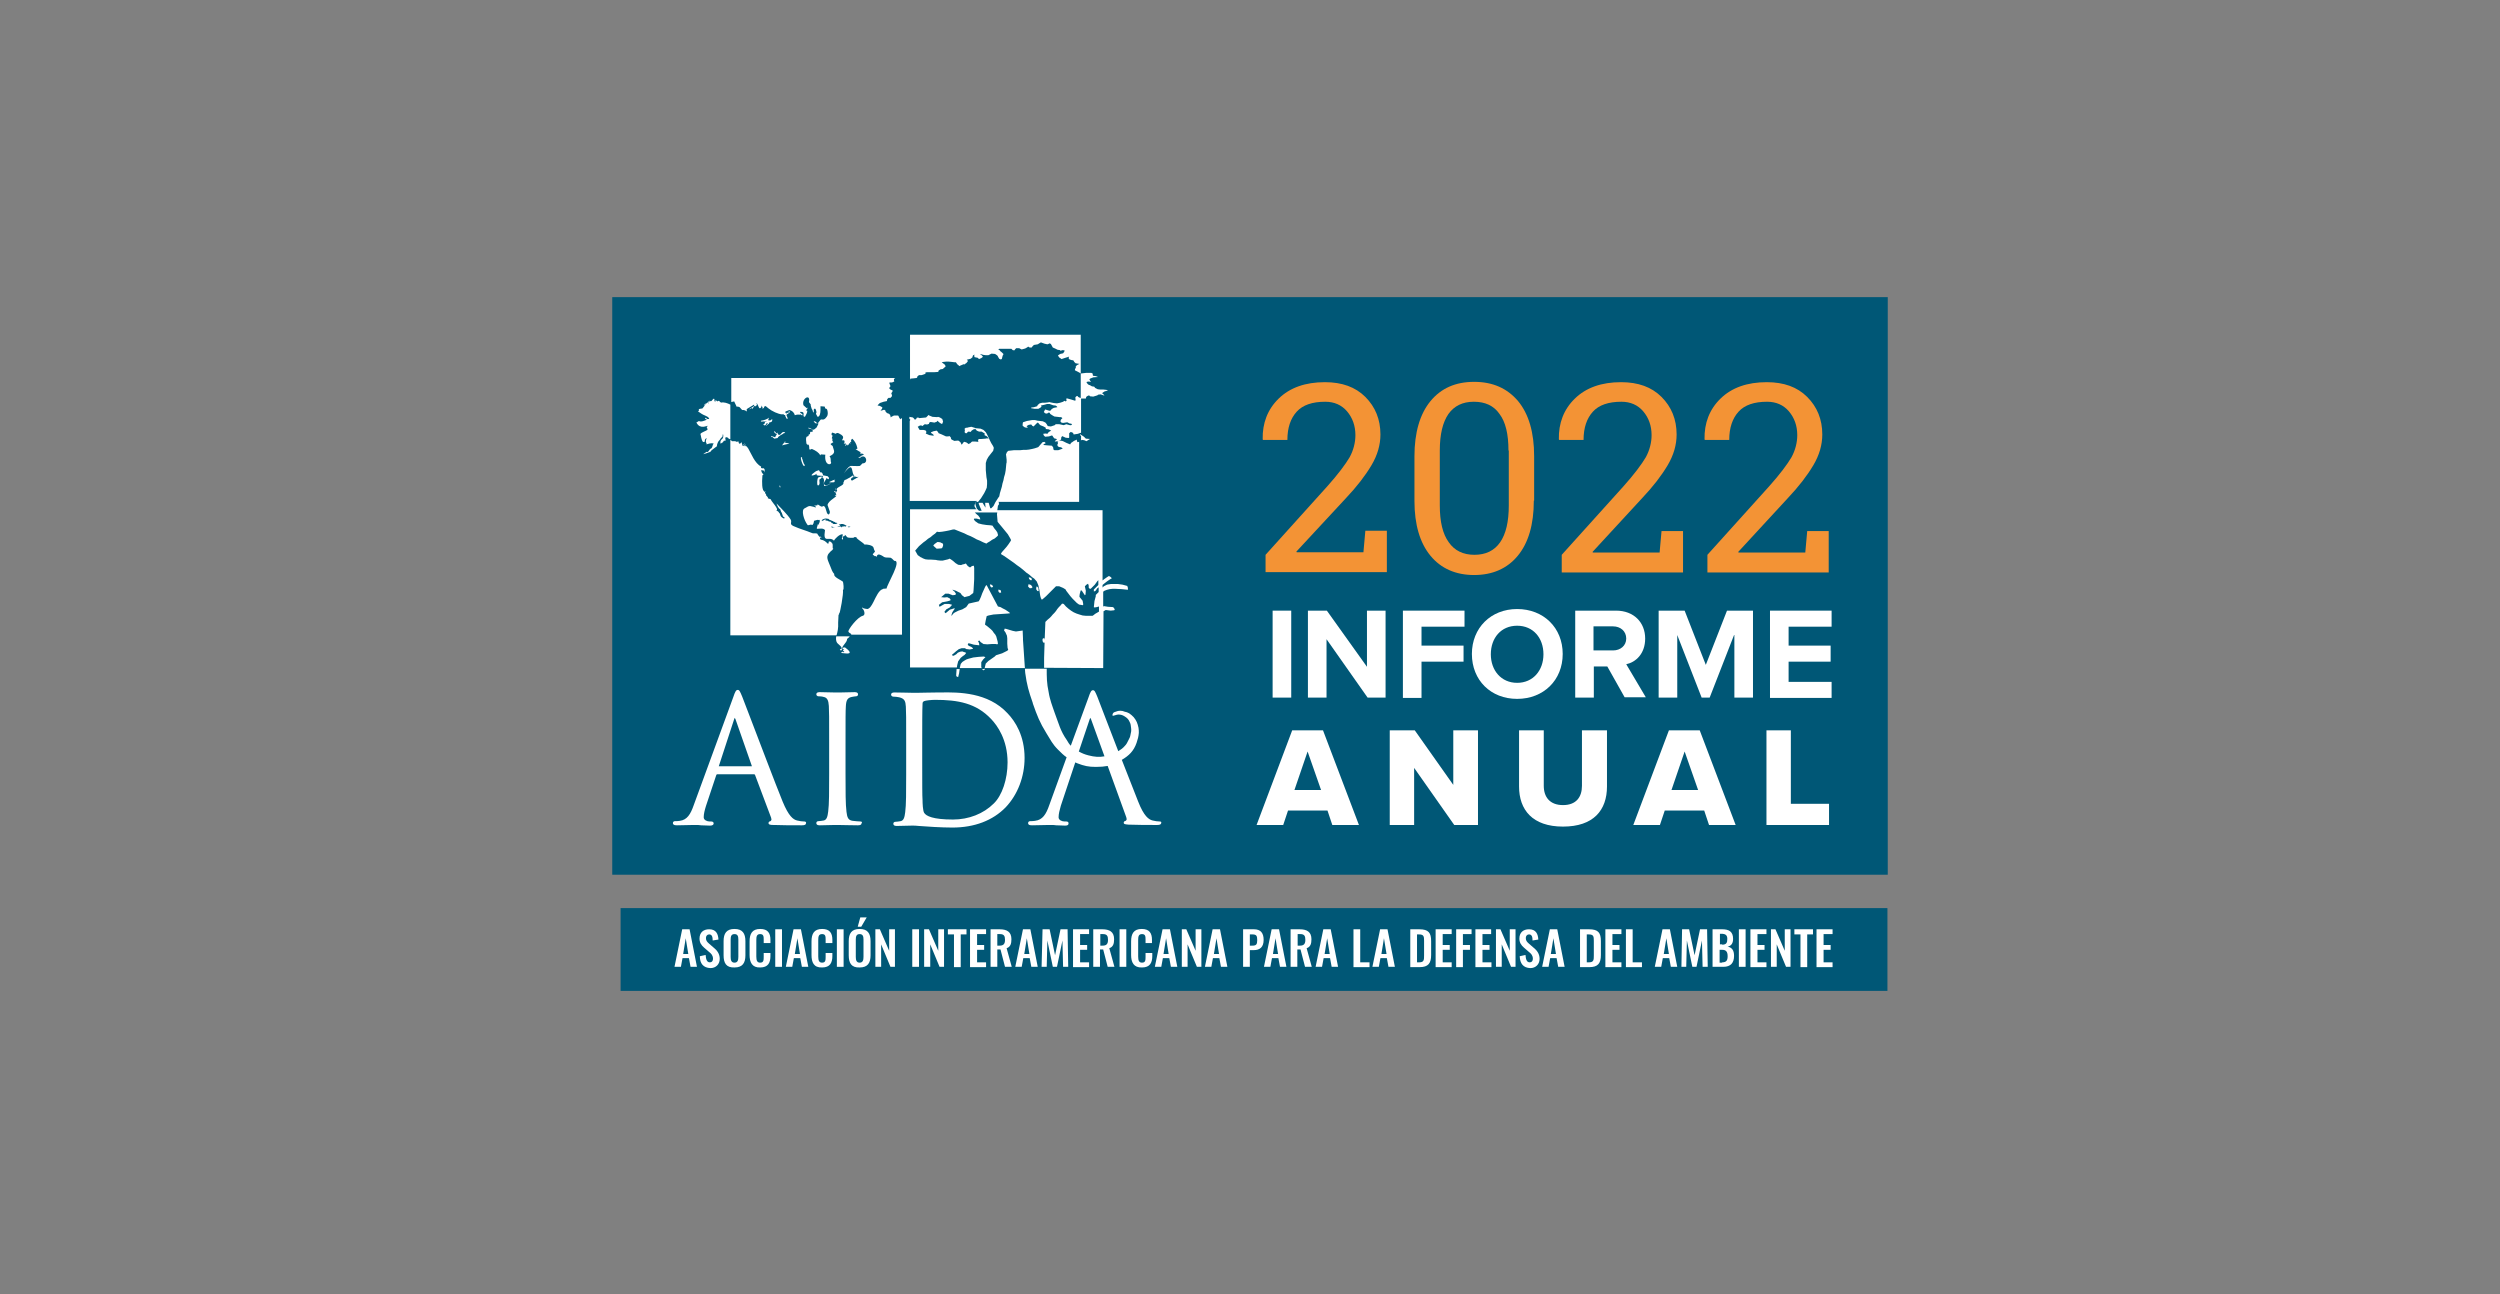 <?xml version="1.0" encoding="utf-8"?>
<!-- Generator: Adobe Illustrator 26.5.1, SVG Export Plug-In . SVG Version: 6.00 Build 0)  -->
<svg version="1.1" xmlns="http://www.w3.org/2000/svg" xmlns:xlink="http://www.w3.org/1999/xlink" x="0px" y="0px"
	 viewBox="0 0 779.1 403.4" style="enable-background:new 0 0 779.1 403.4;" xml:space="preserve">
<rect x="0" y="0" width="779.1" height="403.4" fill="#808080" stroke="none"/>
<style type="text/css">
	.st0{fill:#005776;}
	.st1{fill:#008346;}
	.st2{fill:#56B88E;}
	.st3{fill:#FFFFFF;}
	.st4{fill-rule:evenodd;clip-rule:evenodd;fill:#FFFFFF;}
	.st5{fill:#F39335;}
	.st6{fill:none;}
	.st7{fill:#333333;}
	.st8{fill:#EB6132;}
	.st9{fill:#1D8398;}
	.st10{fill:#3F803F;}
</style>
<g id="Capa_2">
</g>
<g id="Capa_1">
	<rect x="190.8" y="92.6" class="st0" width="397.5" height="180"/>
	<g>
		<g>
			<path class="st3" d="M413.7,252.6h-12.3l-1.5,4.5h-8.3l11.1-29.5h9.6l11.2,29.5h-8.3L413.7,252.6z M403.4,246.2h8.3l-4.2-12
				L403.4,246.2z"/>
			<path class="st3" d="M440.7,239.3v17.8h-7.6v-29.5h7.8l12,17v-17h7.7v29.5h-7.4L440.7,239.3z"/>
			<path class="st3" d="M473.3,227.6h7.8v17.3c0,3.5,1.9,6,6,6c4.1,0,5.9-2.5,5.9-6v-17.3h7.8v17.5c0,7.4-4.2,12.5-13.7,12.5
				c-9.5,0-13.7-5.2-13.7-12.5V227.6z"/>
			<path class="st3" d="M531.1,252.6h-12.3l-1.5,4.5h-8.3l11.1-29.5h9.6l11.2,29.5h-8.3L531.1,252.6z M520.9,246.2h8.3l-4.2-12
				L520.9,246.2z"/>
			<path class="st3" d="M550.5,227.6h7.6v22.9H570v6.6h-19.5V227.6z"/>
		</g>
		<g>
			<g>
				<path class="st3" d="M396.6,190.3h5.8v27.1h-5.8V190.3z"/>
				<path class="st3" d="M413.4,199.2v18.2h-5.8v-27.1h5.9l12.5,17.5v-17.5h5.8v27.1h-5.6L413.4,199.2z"/>
				<path class="st3" d="M437.2,190.3h19.2v5H443v5.9h13.1v5H443v11.3h-5.8V190.3z"/>
				<path class="st3" d="M472.8,189.8c8.2,0,14.2,5.8,14.2,14c0,8.2-6,14-14.2,14c-8.2,0-14.1-5.8-14.1-14
					C458.7,195.7,464.6,189.8,472.8,189.8z M472.8,195c-5,0-8.2,3.8-8.2,8.9c0,5,3.2,8.9,8.2,8.9c5,0,8.2-3.9,8.2-8.9
					C481,198.8,477.8,195,472.8,195z"/>
				<path class="st3" d="M500.9,207.7h-4.2v9.7h-5.8v-27.1h12.7c5.6,0,9.1,3.7,9.1,8.7c0,4.8-3,7.4-5.9,8l6.1,10.3h-6.6L500.9,207.7
					z M502.7,195.2h-6.1v7.5h6.1c2.3,0,4.1-1.5,4.1-3.7C506.8,196.7,505,195.2,502.7,195.2z"/>
				<path class="st3" d="M540.4,197.9l-7.6,19.5h-2.5l-7.6-19.5v19.5h-5.8v-27.1h8.1l6.6,16.9l6.6-16.9h8.1v27.1h-5.8V197.9z"/>
				<path class="st3" d="M551.6,190.3h19.2v5h-13.4v5.9h13.1v5h-13.1v6.3h13.4v5h-19.2V190.3z"/>
			</g>
		</g>
		<g>
			<path class="st5" d="M394.4,178.3v-5.4l19.2-21.3c3.4-3.8,5.7-6.9,7-9.1c1.2-2.2,1.8-4.6,1.8-6.9c0-2.9-0.9-5.4-2.6-7.4
				c-1.7-2-4-3-6.8-3c-4,0-7,1-8.9,3.1c-1.9,2.1-2.9,5-2.9,8.8h-7.6l-0.1-0.2c-0.1-5,1.5-9.3,5-12.7c3.5-3.4,8.3-5.1,14.4-5.1
				c5.3,0,9.5,1.5,12.6,4.6c3.1,3.1,4.7,7,4.7,11.7c0,3.2-0.9,6.4-2.8,9.6c-1.9,3.2-4.5,6.6-8,10.3L404,171.9l0.1,0.2h20.8l0.6-6.7
				h6.7v12.9H394.4z"/>
			<path class="st5" d="M478,156c0,7.5-1.7,13.2-5,17.2c-3.3,4-7.9,6-13.6,6c-5.7,0-10.3-2-13.6-6c-3.3-4-5-9.7-5-17.1v-13.9
				c0-7.4,1.7-13.2,5-17.2c3.3-4,7.8-6,13.6-6c5.8,0,10.3,2,13.7,6c3.3,4,5,9.7,5,17.2V156z M470.1,140.4c0-5.1-0.9-8.9-2.8-11.4
				c-1.8-2.6-4.5-3.8-8-3.8c-3.5,0-6.1,1.3-7.9,3.8c-1.8,2.6-2.7,6.4-2.7,11.4v17.1c0,5.1,0.9,8.9,2.8,11.5c1.8,2.6,4.5,3.9,8,3.9
				c3.5,0,6.2-1.3,8-3.9c1.8-2.6,2.7-6.4,2.7-11.5V140.4z"/>
			<path class="st5" d="M486.7,178.3v-5.4l19.2-21.3c3.4-3.8,5.7-6.9,7-9.1c1.2-2.2,1.8-4.6,1.8-6.9c0-2.9-0.9-5.4-2.6-7.4
				c-1.7-2-4-3-6.8-3c-4,0-7,1-8.9,3.1c-1.9,2.1-2.9,5-2.9,8.8h-7.6l-0.1-0.2c-0.1-5,1.5-9.3,5-12.7c3.5-3.4,8.3-5.1,14.4-5.1
				c5.3,0,9.5,1.5,12.6,4.6c3.1,3.1,4.7,7,4.7,11.7c0,3.2-0.9,6.4-2.8,9.6c-1.9,3.2-4.5,6.6-8,10.3l-15.4,16.7l0.1,0.2h20.8l0.6-6.7
				h6.7v12.9H486.7z"/>
			<path class="st5" d="M532.1,178.3v-5.4l19.2-21.3c3.4-3.8,5.7-6.9,7-9.1c1.2-2.2,1.8-4.6,1.8-6.9c0-2.9-0.9-5.4-2.6-7.4
				c-1.7-2-4-3-6.8-3c-4,0-7,1-8.9,3.1c-1.9,2.1-2.9,5-2.9,8.8h-7.6l-0.1-0.2c-0.1-5,1.5-9.3,5-12.7c3.5-3.4,8.3-5.1,14.4-5.1
				c5.3,0,9.5,1.5,12.6,4.6c3.1,3.1,4.7,7,4.7,11.7c0,3.2-0.9,6.4-2.8,9.6c-1.9,3.2-4.5,6.6-8,10.3l-15.4,16.7l0.1,0.2h20.8l0.6-6.7
				h6.7v12.9H532.1z"/>
		</g>
		<rect x="193.4" y="283" class="st0" width="394.8" height="25.8"/>
		<g>
			<path class="st3" d="M212.6,289.6h2.3l2.3,11.7h-2l-0.5-2.7h-2l-0.5,2.7h-2L212.6,289.6z M214.5,297.3l-0.8-4.9l-0.8,4.9H214.5z"
				/>
			<path class="st3" d="M218.1,298l1.8-0.4c0.1,1.4,0.4,2.3,1.3,2.3c0.7,0,1-0.5,1-1.1c0-1-0.5-1.6-1.3-2.2l-1.5-1.3
				c-0.8-0.7-1.4-1.5-1.4-2.8c0-1.9,1.2-2.9,3-2.9c2.2,0,2.8,1.5,2.9,3.2l-1.8,0.3c0-1.1-0.2-1.9-1.1-1.9c-0.6,0-1,0.5-1,1.1
				c0,0.8,0.3,1.2,1,1.8l1.5,1.3c1,0.8,1.8,1.9,1.8,3.4c0,1.7-1.2,2.9-2.9,2.9C219.2,301.6,218.1,300.3,218.1,298z"/>
			<path class="st3" d="M225.5,297.7v-4.4c0-2.4,0.9-3.8,3.4-3.8c2.5,0,3.4,1.4,3.4,3.8v4.4c0,2.4-0.9,3.8-3.4,3.8
				C226.3,301.6,225.5,300.1,225.5,297.7z M230.1,298.2v-5.4c0-1-0.2-1.7-1.2-1.7c-1,0-1.2,0.7-1.2,1.7v5.4c0,1,0.2,1.8,1.2,1.8
				C229.9,300,230.1,299.2,230.1,298.2z"/>
			<path class="st3" d="M233.6,297.6v-4.2c0-2.4,0.8-3.9,3.3-3.9c2.4,0,3.2,1.3,3.2,3.4v1h-2.1v-1c0-1,0-1.8-1.1-1.8
				c-1.1,0-1.2,0.8-1.2,1.9v5.1c0,1.3,0.3,1.9,1.2,1.9c1.1,0,1.1-0.8,1.1-1.9V297h2.1v0.9c0,2.1-0.7,3.6-3.2,3.6
				C234.4,301.6,233.6,299.9,233.6,297.6z"/>
			<path class="st3" d="M241.6,289.6h2.1v11.7h-2.1V289.6z"/>
			<path class="st3" d="M247.3,289.6h2.3l2.3,11.7h-2l-0.5-2.7h-2l-0.5,2.7h-2L247.3,289.6z M249.3,297.3l-0.8-4.9l-0.8,4.9H249.3z"
				/>
			<path class="st3" d="M252.9,297.6v-4.2c0-2.4,0.8-3.9,3.3-3.9c2.4,0,3.2,1.3,3.2,3.4v1h-2.1v-1c0-1,0-1.8-1.1-1.8
				c-1.1,0-1.2,0.8-1.2,1.9v5.1c0,1.3,0.3,1.9,1.2,1.9c1.1,0,1.1-0.8,1.1-1.9V297h2.1v0.9c0,2.1-0.7,3.6-3.2,3.6
				C253.6,301.6,252.9,299.9,252.9,297.6z"/>
			<path class="st3" d="M260.8,289.6h2.1v11.7h-2.1V289.6z"/>
			<path class="st3" d="M264.5,297.7v-4.4c0-2.4,0.9-3.8,3.4-3.8c2.5,0,3.4,1.4,3.4,3.8v4.4c0,2.4-0.9,3.8-3.4,3.8
				C265.3,301.6,264.5,300.1,264.5,297.7z M269.1,298.2v-5.4c0-1-0.2-1.7-1.2-1.7c-1,0-1.2,0.7-1.2,1.7v5.4c0,1,0.2,1.8,1.2,1.8
				C268.9,300,269.1,299.2,269.1,298.2z M268.1,285.9h2l-1.7,2.9h-1.1L268.1,285.9z"/>
			<path class="st3" d="M272.7,289.6h1.5l2.9,6.7v-6.7h1.8v11.7h-1.4l-2.9-7v7h-1.8V289.6z"/>
			<path class="st3" d="M284.3,289.6h2.1v11.7h-2.1V289.6z"/>
			<path class="st3" d="M288,289.6h1.5l2.9,6.7v-6.7h1.8v11.7h-1.4l-2.9-7v7H288V289.6z"/>
			<path class="st3" d="M297.3,291.2h-1.9v-1.6h5.8v1.6h-1.8v10.2h-2.1V291.2z"/>
			<path class="st3" d="M302.4,289.6h4.9v1.5h-2.8v3.4h2.2v1.5h-2.2v3.9h2.8v1.5h-5V289.6z"/>
			<path class="st3" d="M308.7,289.6h2.8c2.3,0,3.7,0.8,3.7,3.1c0,1.4-0.3,2.4-1.5,2.8l1.6,5.8h-2.1l-1.4-5.4h-1v5.4h-2.1V289.6z
				 M311.5,294.7c1.2,0,1.7-0.5,1.7-1.8c0-1.2-0.3-1.8-1.6-1.8h-0.8v3.6H311.5z"/>
			<path class="st3" d="M318.8,289.6h2.3l2.3,11.7h-2l-0.5-2.7h-2l-0.5,2.7h-2L318.8,289.6z M320.8,297.3l-0.8-4.9l-0.8,4.9H320.8z"
				/>
			<path class="st3" d="M324.9,289.6h2.2l1.7,8.1l1.7-8.1h2.2l0.2,11.7h-1.6l-0.2-8.2l-1.7,8.2h-1.3l-1.7-8.2l-0.2,8.2h-1.6
				L324.9,289.6z"/>
			<path class="st3" d="M334.5,289.6h4.9v1.5h-2.8v3.4h2.2v1.5h-2.2v3.9h2.8v1.5h-5V289.6z"/>
			<path class="st3" d="M340.7,289.6h2.8c2.3,0,3.7,0.8,3.7,3.1c0,1.4-0.3,2.4-1.5,2.8l1.6,5.8h-2.1l-1.4-5.4h-1v5.4h-2.1V289.6z
				 M343.6,294.7c1.2,0,1.7-0.5,1.7-1.8c0-1.2-0.3-1.8-1.6-1.8h-0.8v3.6H343.6z"/>
			<path class="st3" d="M348.9,289.6h2.1v11.7h-2.1V289.6z"/>
			<path class="st3" d="M352.5,297.6v-4.2c0-2.4,0.8-3.9,3.3-3.9c2.4,0,3.2,1.3,3.2,3.4v1H357v-1c0-1,0-1.8-1.1-1.8
				c-1.1,0-1.2,0.8-1.2,1.9v5.1c0,1.3,0.3,1.9,1.2,1.9c1.1,0,1.1-0.8,1.1-1.9V297h2.1v0.9c0,2.1-0.7,3.6-3.2,3.6
				C353.3,301.6,352.5,299.9,352.5,297.6z"/>
			<path class="st3" d="M362.3,289.6h2.3l2.3,11.7h-2l-0.5-2.7h-2l-0.5,2.7h-2L362.3,289.6z M364.2,297.3l-0.8-4.9l-0.8,4.9H364.2z"
				/>
			<path class="st3" d="M368.2,289.6h1.5l2.9,6.7v-6.7h1.8v11.7h-1.4l-2.9-7v7h-1.8V289.6z"/>
			<path class="st3" d="M377.9,289.6h2.3l2.3,11.7h-2l-0.5-2.7h-2l-0.5,2.7h-2L377.9,289.6z M379.9,297.3l-0.8-4.9l-0.8,4.9H379.9z"
				/>
			<path class="st3" d="M387.3,289.6h3.5c2.1,0,3,1.2,3,3.3c0,2.3-1.2,3.2-3.1,3.2h-1.2v5.2h-2.1V289.6z M390.3,294.7
				c1.2,0,1.5-0.4,1.5-1.7c0-1.3-0.2-1.8-1.5-1.8h-0.8v3.5H390.3z"/>
			<path class="st3" d="M396.3,289.6h2.3l2.3,11.7h-2l-0.5-2.7h-2l-0.5,2.7h-2L396.3,289.6z M398.3,297.3l-0.8-4.9l-0.8,4.9H398.3z"
				/>
			<path class="st3" d="M402.2,289.6h2.8c2.3,0,3.7,0.8,3.7,3.1c0,1.4-0.3,2.4-1.5,2.8l1.6,5.8h-2.1l-1.4-5.4h-1v5.4h-2.1V289.6z
				 M405.1,294.7c1.2,0,1.7-0.5,1.7-1.8c0-1.2-0.3-1.8-1.6-1.8h-0.8v3.6H405.1z"/>
			<path class="st3" d="M412.4,289.6h2.3l2.3,11.7h-2l-0.5-2.7h-2l-0.5,2.7h-2L412.4,289.6z M414.4,297.3l-0.8-4.9l-0.8,4.9H414.4z"
				/>
			<path class="st3" d="M421.8,289.6h2.1v10.3h2.9v1.5h-5V289.6z"/>
			<path class="st3" d="M430.1,289.6h2.3l2.3,11.7h-2l-0.5-2.7h-2l-0.5,2.7h-2L430.1,289.6z M432.1,297.3l-0.8-4.9l-0.8,4.9H432.1z"
				/>
			<path class="st3" d="M439.5,289.6h2.8c2.9,0,3.7,1.1,3.7,3.7v4.3c0,2.6-0.9,3.8-3.6,3.8h-2.9V289.6z M442.3,299.9
				c1.5,0,1.5-0.8,1.5-2.2v-4.5c0-1.4-0.1-2-1.6-2h-0.6v8.7H442.3z"/>
			<path class="st3" d="M447.5,289.6h4.9v1.5h-2.8v3.4h2.2v1.5h-2.2v3.9h2.8v1.5h-5V289.6z"/>
			<path class="st3" d="M453.8,289.6h4.8v1.5h-2.7v3.4h2.2v1.5h-2.2v5.4h-2.1V289.6z"/>
			<path class="st3" d="M459.8,289.6h4.9v1.5H462v3.4h2.2v1.5H462v3.9h2.8v1.5h-5V289.6z"/>
			<path class="st3" d="M466.1,289.6h1.5l2.9,6.7v-6.7h1.8v11.7h-1.4l-2.9-7v7h-1.8V289.6z"/>
			<path class="st3" d="M473.6,298l1.8-0.4c0.1,1.4,0.4,2.3,1.3,2.3c0.7,0,1-0.5,1-1.1c0-1-0.5-1.6-1.3-2.2l-1.5-1.3
				c-0.8-0.7-1.4-1.5-1.4-2.8c0-1.9,1.2-2.9,3-2.9c2.2,0,2.8,1.5,2.9,3.2l-1.8,0.3c0-1.1-0.2-1.9-1.1-1.9c-0.6,0-1,0.5-1,1.1
				c0,0.8,0.3,1.2,1,1.8l1.5,1.3c1,0.8,1.8,1.9,1.8,3.4c0,1.7-1.2,2.9-2.9,2.9C474.7,301.6,473.7,300.3,473.6,298z"/>
			<path class="st3" d="M483,289.6h2.3l2.3,11.7h-2l-0.5-2.7h-2l-0.5,2.7h-2L483,289.6z M484.9,297.3l-0.8-4.9l-0.8,4.9H484.9z"/>
			<path class="st3" d="M492.4,289.6h2.8c2.9,0,3.7,1.1,3.7,3.7v4.3c0,2.6-0.9,3.8-3.6,3.8h-2.9V289.6z M495.2,299.9
				c1.5,0,1.5-0.8,1.5-2.2v-4.5c0-1.4-0.1-2-1.6-2h-0.6v8.7H495.2z"/>
			<path class="st3" d="M500.4,289.6h4.9v1.5h-2.8v3.4h2.2v1.5h-2.2v3.9h2.8v1.5h-5V289.6z"/>
			<path class="st3" d="M506.7,289.6h2.1v10.3h2.9v1.5h-5V289.6z"/>
			<path class="st3" d="M518.1,289.6h2.3l2.3,11.7h-2l-0.5-2.7h-2l-0.5,2.7h-2L518.1,289.6z M520.1,297.3l-0.8-4.9l-0.8,4.9H520.1z"
				/>
			<path class="st3" d="M524.2,289.6h2.2l1.7,8.1l1.7-8.1h2.2l0.2,11.7h-1.6l-0.2-8.2l-1.7,8.2h-1.3l-1.7-8.2l-0.2,8.2H524
				L524.2,289.6z"/>
			<path class="st3" d="M533.8,289.6h2.9c2.1,0,3.4,0.7,3.4,3c0,1.4-0.6,2.2-1.7,2.4c1.4,0.3,2,1.2,2,2.9c0,2.2-1.1,3.4-3.3,3.4
				h-3.4V289.6z M536.7,294.4c1.3,0,1.6-0.6,1.6-1.8c0-1.2-0.6-1.6-1.9-1.6h-0.4v3.3H536.7z M536.7,299.9c1.3,0,1.7-0.6,1.7-1.9
				c0-1.4-0.5-2-1.7-2h-0.8v4H536.7z"/>
			<path class="st3" d="M541.9,289.6h2.1v11.7h-2.1V289.6z"/>
			<path class="st3" d="M545.6,289.6h4.9v1.5h-2.8v3.4h2.2v1.5h-2.2v3.9h2.8v1.5h-5V289.6z"/>
			<path class="st3" d="M551.8,289.6h1.5l2.9,6.7v-6.7h1.8v11.7h-1.4l-2.9-7v7h-1.8V289.6z"/>
			<path class="st3" d="M561.1,291.2h-1.9v-1.6h5.8v1.6h-1.8v10.2h-2.1V291.2z"/>
			<path class="st3" d="M566.2,289.6h4.9v1.5h-2.8v3.4h2.2v1.5h-2.2v3.9h2.8v1.5h-5V289.6z"/>
		</g>
		<g>
			<g>
				<g>
					<path class="st3" d="M336.8,135.4L336.8,135.4L336.8,135.4L336.8,135.4z M242.8,151.3L242.8,151.3c0,0.1,0.2,0.6,0.3,0.6
						c0.1,0,0.2-0.2,0.1-0.2c-0.2-0.2,0.1-0.2-0.1-0.3c-0.1,0-0.1,0.3-0.2,0.1c0,0,0.1-0.1,0-0.2L242.8,151.3z M256,147.2l-0.4,0
						c-0.1-0.1-0.3-0.9-0.6-0.6c-0.1,0.1-0.5,0-1.2,0.6c-2,1.5-0.1,1,0.9,0.4c-1,0.8,1.2,0.6,1.6,0.7l0.2,0.3
						c-0.1,0.2-0.4-0.1-0.6-0.1l-0.9,0.3c-0.4,0.5-0.4,2.2-0.2,2.4c0.2,0.2,0.4,0,0.5-0.2c0.3-0.6-0.1-1,0.1-1.6
						c0,0,0.6-0.3,0.6-0.5v-0.1c0.4-0.3,0.8,0.5,0.8,0.8c-0.1,0.6-0.1,1.2,0,1.7c0,0.4,1.2-0.1,1.3-0.2c0.5-0.2,0.6-0.4,0.7-0.5
						c-0.6,0.4-1.5,1-1.9,0.4c-0.5-0.6,0.6-1.4,0.7-2.1l0.2,0.2c0,0.1,0.3,0.3,0.5,0.2v-0.2c0.1-0.1,0-0.4-0.4-0.7l-1.5-0.3
						C256.6,148,256.3,147.4,256,147.2z M249.6,142.5c-0.2,0.7,1,3.8,1.2,2.4c-0.6-0.6-0.6-1.8-0.9-2.1l0.1-0.2
						C249.9,142.5,249.6,142.4,249.6,142.5z M263.2,203.6c2.8,0.4,1.3-1,0.2-1.8c-0.2-0.1-0.7,0-0.8,0.1l0.1,0.1
						c0,0.1-0.4,0.2-0.1,0.3l0.5,0.1l-0.4,0.3c-0.1,0.2,0.5,0.3,0.4,0.5c-0.2,0.2-0.5-0.1-0.7-0.2l0.1,0.2c0,0-0.5,0.1-0.3,0.3
						L263.2,203.6z M260.1,149.9l-0.1-0.1l0.2-0.2l0.1-0.1c-0.5,0-1,0.3-1.4,0.5c-0.1,0-0.5,0.2-0.5,0.3l0.4,0c0,0,0.1,0.1,0.1,0.1
						c0.1-0.1,0.3-0.1,0.9-0.1C260,150.3,260.2,150.1,260.1,149.9z M258.8,150.5c-0.1,0.1,0,0.1-0.1,0.2c0,0,0.1,0,0.1-0.1
						C258.9,150.6,258.8,150.5,258.8,150.5z M255.5,167.1l0.1,0.4l0.4,0.1l-0.1-0.2l-0.3-0.2H255.5z M336.8,135.8l0.1,0v1.5
						l-0.2,0.1v0l0.4-0.3h0.2l0.6,0.1l0.7,0.3l0.6-0.4l0.5-0.3l-1.3-0.1l-0.6-0.6l-1.2-0.8v0.3L336.8,135.8z M338.5,123.7l0.4-0.3
						l0.5-0.2l0.3,0.3l1,0.1l1.3-0.4l0.2-0.2l0.8-0.1l1.2,0.4l-0.3-0.4l-0.4-0.3l0.1-0.2l0.6-0.4l1-0.3v-0.1l-0.4-0.1l-0.9-0.1h-1
						l-0.8-0.1l-0.8-0.4l-0.3-0.4H341l-0.7-0.1l-0.7-0.4h-0.2l-0.4-0.3l-0.4-0.5l0.1-0.2l0.5-0.1l0.8,0.1l-0.3-0.4l-0.2-0.4l0.2-0.2
						l1-0.4l1.4-0.1l-0.1-0.1l-0.6-0.2l-0.8-0.1l-0.1-0.7l-0.4-0.2h-1.6l-1.7,0.2v7.7l-0.2-0.1v0.2h1.8L338.5,123.7z M283.7,118
						l1.1-0.1l0.8-0.1l0.2-0.1l0.1-0.4l0.5-0.4h0.8l1.2-0.4v-0.4l0.4-0.1h2.3l1.3-0.1l0.1-0.4l0.6-0.4l0.7-0.1l0.9-0.8l-0.2-0.5
						l-0.5-0.4l-0.4-0.3l-0.1-0.1l0.4-0.1l0.9-0.1h0.9l1,0.1l0.8,0.1h0.4l0.4,0.6l0.5,0.4l0.1,0.2l0.7-0.3l0.7-0.3l0.2,0.1l0.7-0.5
						l0.4-0.5v-0.2l-0.3-0.3l1.2-0.3l0.6-0.5V111l0.2-0.3l0.4-0.2l-0.1,0.4l0.1,0.4l1,0.2l0.4,0.4l0.7-0.3l0.4-0.3l0.1-0.2l-0.4-0.4
						l-0.4-0.3l-0.1-0.1l0.4,0.1l0.7,0.2l0.8,0.1h0.7l1-0.5l1.1,0.1l0.6,0.4l0.2,0.2l0.2,0.4l0.3,0.5l0.4,0.2l0.4-0.1l0.2-0.8
						l0.2-0.6l0.2-0.1l-0.6-0.6l-0.5-0.4l-0.1-0.2l-0.5-0.3l0.3-0.2h3.8l0.4,0.4l0.5,0.1l0.3-0.4l0.3-0.3h0.9l0.6,0.3l0.2,0.1
						l1.1-0.3l0.7-0.4l0.2-0.2l0.5,0.3h0.6l0.3-0.4l0.4-0.4l1.2-0.2l0.8-0.5l0.2-0.1l1.1,0.4l0.9,0.2l0.3-0.1l0.4-0.2l0.4,0.2
						l0.6,1.1l0.7,0.3l0.8,0.4l0.7,0.1l0.2,0.2l0.7-0.2l0.5,0.1l0.1,0.1l-0.2,0.4l-0.3,0.4l-0.9,0.2l-0.6,0.4l-0.1,0.1l0.4,0.6
						l0.6,0.4l0.1,0.1l1.2-0.4l1-0.3l0.2-0.1l-0.2,0.5l0.3,0.4l0.6,0.2l0.6,0.1l0.3,0.5l0.4,0.4l0.6,0.1l0.6,0.1l-0.8,0.4l-0.4,0.5
						l0.1,0.3l-0.3,0.4v0.4l1,0.5l0.7,0.4l0.1,0.1v-12.1h-53.2v13.9l0.1,0L283.7,118z M336.6,124l-0.6-0.3l-0.2-0.3l-0.4,0.1
						l-0.3,0.4l0.1,0.6l-0.1,0.4l-1.3-0.4l-1.1-0.3l-0.3-0.1l-0.1,0.4l0.1,0.4l-0.3,0.2l-0.4-0.2l-0.4,0.3l-0.9,0.3l-1,0.2l-1-0.1
						l-1-0.2l-0.4-0.1l-0.4,0.1l-0.9,0.1h-0.9l-0.8,0.2l-0.6,0.5l-0.2,0.4l-1,0.3l-0.8,0.1l-0.1,0.2l1.1,0.2h1.2l0.7-0.4l0.3-0.4
						l-0.1-0.2l-0.1-0.1h0.4l0.8-0.2l0.7-0.2h0.8l1.1,0.4l0.8,0.1l0.4,0.3l0.1,0.2l-1.1,0.2l-0.7,0.4l-0.1,0.2l-0.3,0.3H327
						l-1.3-0.4l-0.4,0.8l0.4,0.4l0.6,0.1l0.4-0.3h0.4l0.2,0.4l0.6,0.4l0.7,0.4l0.9,0.1l0.8,0.1h0.4l0.4,0.3l-0.5,0.5l-0.1,0.4v0.2
						l0.3,0.3l0.5,0.1l1.3-0.2l0.8,0.4h0.4l0.3,0.3l-0.3,0.2h-0.4l-1.1-0.3l-0.8,0.3l-1.4-0.3H329l-0.3,0.3l-1.2,0.4l-0.9-0.1
						l-0.2-0.2l-0.2-0.4l-0.4-0.5l-0.8-0.4l-0.8-0.1l-0.9-0.1l-0.4-0.1l-0.4-0.1h-0.8l-1.7,0.3l-1.2,0.4l-0.1,0.5v0.6l0.7,0.5
						l0.7,0.1l0.2-0.1l-0.4-0.4l0.7-0.4l0.6-0.1h0.2l0.3,0.4l0.4,0.2l1.2-1.2l0.3,0.1l0.2,0.3l0.4,0.4l1,0.4l0.7,0.4v0.4l0.9,0.1
						l0.6,0.3l0.2,0.1l-0.7,0.4l-0.4,0.4v0.2l-0.7-0.1l-0.7,0.1l0.2,0.5l0.4,0.4l1.2-0.1l0.9-0.3l0.2,0.1l0.3,0.5l0.4,0.4h0.4
						l0.3,0.3l-0.4,0.2l-0.3,0.4l1.1-0.1l0.7-0.4l0.2-0.2v-0.5l0.3-0.5l1.1,0.5l0.9,0.1l0.2-0.1V135l0.5-0.4l0.7,0.3l0.2,0.5
						l1.3-0.2l0.8-0.3h0.2V124z M229.6,126.8c0-0.2,0.8,0,0.9,0.1l0.8,0.9c0.2-0.1,0.4,0,0.6,0v0c0.4,0.1,0.9,0.4,0.9,0.5l-0.1-0.5
						l0,0c-0.1-0.2,0.1-0.4,0.3-0.5l2-1.2c0.4,0.6-1.3,1-1.5,1.5l0.9-0.5v0.4c0.4-0.3,0.4-1,1-1l0,0.1l-0.1,0.2l0.7-0.7l-0.3-0.2
						l0.1-0.2c0.5,0.2,0.6,1.8,1.1,1.5c0.5-0.2,0.4-0.9,0.4-0.9c0,0,0,0.1,0.2,0.5l0.2,0l-0.2,0.5l0.5-0.1c0.1-0.1,0.2-1,0.8-0.5
						c0.4,0.4,1,0.8,1.6,1.2v0c1.5,0.9,3.4,1.5,3.8,1.1c-0.1,0.5,0.4,0.2,0.5,0.4l0,0.4c0.1,0.1,0-0.3,0.1-0.3l0,0.3
						c0.2,0.3,0.3,1,0.7,0.6l-0.4-1c-0.1-0.4,1.2-0.6,1-1.2c0-0.1-0.3,0-0.4,0.1l0.1,0.1c-0.1,0.1,0,0.3-0.1,0.3
						c-0.1,0-0.5-0.2-0.6,0c0,0,0.2,0.3,0,0.2c-0.2-0.1-0.6-0.5-0.2-0.7l0.8-0.3l0.2-0.1c0.2,0,0.3,0,0.5,0.1h0
						c0.6,0.2,1.2,0.9,1.3,1.5c0.5-0.2,1.3-0.3,1.8-0.1c-0.8-0.8,0.5,0.2,0.5,0.2l0.1-0.4c-0.2-0.1-1.6-1-0.1-0.7
						c0.6,0.1,0.4,0.8,0.4,1.2c0,0.3,0.3,0.2,0.4,0.2l-0.1,0.1l0.1,0.1c0.3-0.7,1-1.5,0.7-2.1h0c0,0,0-0.1-0.1-0.1l0,0.1l0,0.1
						c0,0,0.1-0.1,0.1,0l-0.3,0.1l0.1-0.2l0.2-0.6l0.2-0.1l0.1,0.2c0.1-0.2-0.2-0.5-0.4-0.2l-1-0.9c-0.7-2.1,2.3-3.8,1.7-1l0.6,0.8
						c-0.2-0.1,0.2,1.2,0.3,1.4c0.1,0.1,0.2,0.2,0.2,0.3v0c0,0.1,0.1,0.2,0.1,0.3l0.1,0.5c0.3-0.2,0.2-0.5,0.2-0.8v0
						c0-0.2,0-0.3,0.2-0.4c0.2-0.2,0.4,0.1,0.5,0.4h0c0.1,0.3,0.2,0.7,0.2,0.8l-0.1,0l0-0.2l-0.1,0.6l0.5,0.9c0.7,0,0.9-1.2,0.9-2.1
						v0c0-0.6,0-1.2,0-1.2l1.3,0.1l0.1,0.3c0,0.5,0.5,0.3,0.6,0.5c0,0.1,0,0.2,0.1,0.2v0c0.2,0.7,0.3,1.5-0.1,2.1
						c-1.2,1.8-1.7,0.3-2.2,1.3l-0.4,0.5l-0.2,0.3l-0.3,0l-0.2-0.3l-0.1-0.1c-0.5-0.3-1-0.4-0.5,0.1v0c0,0,0.1,0.1,0.1,0.1l0.2,0.2
						l1,0.1l-0.6,1.2c-0.4,0.3-0.7,0.8-1.2,0.7c0,0-1.4-0.9-1.4-0.5c0,0.2,1.1,0.3,1.3,0.5l0.1,0.5c-0.1,0.3-0.6,0.1-0.8,0.2l0,0.2
						c-0.1-0.2,0,0.4-0.1,0.6l-0.2-0.1c-0.2,0.1-0.2,0.2-0.2,0.4v0c0,0.1,0,0.1-0.1,0.2l-0.5,0.2c-0.4,0.6-0.1,1.4-0.1,2
						c0,0.2,0.1,0.2,0.2,0.4l0,0.3l0.1-0.3l0.4,0.1c0.2,0.4,0.2,0.8,0.2,1.1c0,0.4,0.1,0.6,0.8,0.2c1.2,0.5,2.3,1.2,2.6,2l0.1-0.1
						l0.1-0.2l1.4,0.1c-0.4,3.8,2.4,3.3,1.7,2.1c0-0.5,0-1.3-0.4-1.6c1.7-0.8,1.6-1.4,1.2-2.5v0c-0.1-0.2-0.1-0.4-0.2-0.7
						c-0.1-0.1-0.8-0.5-0.6-0.7l0.8-0.5l-0.3-0.4c-0.1-0.1,0.2-0.9-0.2-0.8l0.3-0.9c-0.1,0.1-0.2,0-0.3-0.1v0
						c-0.1-0.2-0.1-0.6,0.2-0.8l1.1,0.4c0.2-0.4,0.7-0.3,1-0.1c0.3,0.2,0.5,0.3,0.7,0.4h0c0.7,0.5,0.7,0.9,0.2,1.7
						c-0.1,0.1,0.2,0,0.2,0c0.2,0,0.6,0,0.6,0.3c0,0.2,0,0.7-0.3,0.8l0.7-0.1c0.1,0.2-0.2,0.5-0.2,0.7c0,0.1,0.2,0,0.3-0.1l0.2-0.4
						l0,0.2l0.1-0.1l0.1,0.3c0.4,0,0.4-0.5,0.6-0.7l0.2,0.1v0.2l0.1-0.2l-0.1-0.2c0-0.2,0.4-0.3,0.4-0.5c0-0.3-0.3-0.1,0-0.4
						c0-0.1,0.2-0.5,0.4-0.3c0.7,0.7,1.2,1.6,1.4,2.5v0c0,0.1,0.1,0.3,0.1,0.4c0,0.3-0.3,0.2-0.4,0.2l0.1,0.1l-0.2,0l-0.1,0
						c0.5,0.3,0.6,0.3,1.2,0.7c0.2,0.1,0.4,0.2,0.4,0.4c0,0.1-0.2,0.3-0.1,0.3c0,0,0.9-0.2,1.1,0.3l-0.9,0.4l0.2,0l0.1,0l-0.6,0.2
						l-0.1,0.2l-0.3-0.1l-0.1,0.1c0,0,0.5,0.2,0.4,0.3c1.9-1.9,3,1.7,0.9,1.6l-0.8,0.8c-0.3,0.1-2.4,0-2.9,0c-0.5,0.2-0.9,0.6-1.2,1
						l-0.9,1.3c4-5.1,1.3,1.9,4.6,1.1l-2.1,1.2l-0.1-0.1c-0.4-0.3-0.1-0.3-0.1-0.6l-0.1,0l0.8-0.5c-0.1,0.3,0.5,0,0.5-0.1l-0.7,0
						c-0.1,0,0.3-0.5,0.1-0.4l-1.2,0.8c-0.5,0.2-0.9,0.6-1.5,0.7l-0.4,0.9c0.5,0.8-2.9,1.5-1.9,2.3l-0.4,0.8c-0.4-0.3,0.2-1,0-1.4
						c-0.2-0.2,0.1,0.9-0.2,0.9c-1.1-0.2,0.4,0.3,0.3,1.2l-0.1-0.1l-0.2,0.1l-0.1-0.1l0,0.2c0.2,0.2,0.5-0.1,0.4,0.2
						c0,0.1-0.6,0.5-1.1,0.9v0c-0.7,0.5-1.5,1.2-1.6,1.9l0.7,2c0.1,0.2-0.1,1.1-0.5,0.9c-0.7-0.3-0.6-2.4-1.4-2.6
						c-0.2,0-0.4,0.2-0.6,0.2c-0.5-0.1-0.8-0.5-1.3-0.7l-0.1,0.3l-1,0l0,0.1l0.4,0c0.1,0.1,0,0.4,0.1,0.5l-0.1,0.1l-0.3-0.2
						l-0.9-0.2c-1-0.3-1.4,0.3-2.1,0.6c-1.3,0.5-0.2,3.8,0.8,5.1h0c0.1,0.1,0.1,0.2,0.2,0.2l0.9-0.2l0.1,0c0,0,0,0,0,0l0.2,0l-0.2,0
						c0.4,0.2,0.4,0.1,0.5,0h0c0-0.1,0.1-0.3,0.2-0.3l0.2-0.9l1.1-0.3c0.2,0,0.1,0.1,0.1,0.1c0.1,0,0.2-0.1,0.4-0.1
						c0.4,0.2,0.1,0.9-0.2,1.4v0c-0.1,0.1-0.1,0.2-0.2,0.3l-0.1-0.3l0,0l0,0l-0.1,0.1l0.1,0.1c0,0.4-0.5,1.2-0.1,1.2
						c0.8,0,1.8-0.3,2.4,0.4c-0.7,4.5,1.3,1.7,2.8,3.3c0.5-0.9,1.8-2,2.6-2c0.5,0-0.5,1.4,0,1.6c0.5,0.2,0-0.8,0.1-0.8
						c0.2-0.2,0.5-0.2,0.8-0.3l-0.2-0.1c0-0.1,0.1-0.3,0.1-0.2c0.4,0.1,0.5,0.7,0.9,0.8c0.2,0.1,1.7,0.2,2,0l-0.1-0.1h1
						c-1.1,0,2.1,1.8,2.3,2.3c0.7-0.1,2.5,0.2,2.8,0.9l0.3,1l0,0c0.2-0.1,0.2,0.3,0.1,0.4l-0.6,0.7l0.1,0.4l0.3-0.2l-0.1,0.1
						c0,0,0.3,0.2,0.1,0.3h-0.4l0,0.1l0.1-0.1l0.9,0c0,0.1-0.1,0.3,0,0.3c0.3-0.1,0.3-1.1,1.3-0.7c1.5,0.6,0.7,0.9,3.1,0.9
						c0.4,0,1,0.7,1.3,1c2.5-0.3-2.3,7.4-2.4,8.6l-1.1,0.1l-0.1,0.1c-1.2,0.3-2.1,2.4-2.9,4v0c-0.6,1.2-1.2,2.1-1.9,2.2
						c-0.3,0-1.2-0.2-1.4-0.3l-0.2-0.2c-0.2,0.1,0.2,0.5,0.2,0.5c0.4,0.3,0.9,1.9,0,2.1c-1.7,0.4-4.6,4.3-4.5,4.9
						c0.2,0.6,0.9,0.5,0.9,1h15.8v-67.4h-0.3l-0.2,0.3l-0.4-0.6l-0.2-0.5l-0.2-0.1h-1.2l-0.8,0.4l-0.2,0.2l-0.2-0.8l-0.4-0.4h-0.2
						l-0.4-0.2l-0.4-0.4l-0.1-0.4l-0.4-0.2l-0.6,0.2l-0.5,0.1l0.4-0.5l0.2-0.4l-0.1-0.2l-0.7-0.4l-0.6-0.1l-0.1-0.1l0.3-0.3l0.4-0.4
						l1.2-0.4l1-0.2l0.1-0.6l0.4-0.4h0.6l0.4-0.4l0.1-0.5l-0.2-0.3v-0.3l0.3-0.4l0.1-0.4l-0.7-0.3l-0.4-0.4l0.1-0.2l0.3-0.4
						l-0.1-0.4l-0.2-0.4v-0.4h0.8l0.7-0.3l-0.1-0.4v-0.4l0.3-0.2l0.1-0.1h-51.1v7.5l0.9-0.2L229.6,126.8z M259.2,162.2l0.1,0.1v0.1
						l-0.5-0.3L259.2,162.2z M259.8,164.3l-0.2,0.1l-0.3,0l-0.3-0.2l0.2-0.1l0.4,0.1l0.4,0.1l0.1,0.1L259.8,164.3z M259.4,163.4
						l0.3-0.3l-0.5-0.1l-0.3-0.4l-0.6-0.1l-0.3-0.2l-0.7-0.1l-0.1-0.1l0.2-0.1l-0.1-0.1H257l-0.2,0.2l-0.3,0.1l-0.3,0.2l-0.2-0.1
						l0.2-0.1l0.1-0.3l0.2-0.1l0.6-0.2h0.4l0.7,0.1l0.3,0.3l0.4,0.1l0.3,0.2l0.4,0.1l0.2,0.2l0.5,0.1v0.2l0.4,0l0.3,0.2l-0.5,0.2
						H259.4z M263.6,164.1l-0.5-0.1l-0.4,0.1l-0.1-0.1l-0.3,0.4l-0.1-0.2l-0.2-0.1l-0.3,0.1l-0.4-0.1l-0.1,0.1l-0.2-0.2l0.9,0l0-0.1
						l0,0l-0.2-0.1l0-0.3l-0.3-0.1l0.2-0.1l0.3,0.1l0.2-0.1l0.5,0l0.4,0.1l0.1,0.1l0.3,0l-0.1,0.1l0.3,0.1l0.2,0.1l0,0L263.6,164.1z
						 M261.5,163.9L261.5,163.9l0.1,0L261.5,163.9z M264.7,164.3h-0.4l-0.1-0.1l0.1-0.1l0.6,0l0.1,0.1L264.7,164.3z M261.8,202.5
						c0.4,0.5,0.6,0,0.6-0.4c0.2-1.1,1.6-1.9,1.6-3l0.7-0.6c0-0.1,0.1-0.2,0.1-0.2h-4.2c-0.1,0.6-0.1,1.1,0.1,1.7
						c0.3,0.8,1.5,1.2,1.6,2C262.4,202.4,261.5,202.2,261.8,202.5z M336.6,135.3L336.6,135.3v0.1V135.3z M261.2,194l0.1-2
						c0-0.7,0.1-0.3,0.2-0.6l0-0.3h0.1c0.2-0.4,0.4-1.7,0.7-3.2c0.3-1.7,0.5-3.5,0.4-4c0.4-0.3,0.1-2.2,0-2.6
						c-0.5-0.5-3.1-1.5-2.7-2.4c-0.6-0.6-0.9-1.5-1.2-2.3c-0.5-1.3-1.2-2.5-0.9-3.4c0.1-0.5,0.6-1,1-1.4h0c0.2-0.2,0.4-0.3,0.5-0.4
						l0.3-0.5l-0.2,0l0-1.2c-0.1-0.1-0.1-0.2-0.1-0.4c-0.2,0.2-0.2-0.5-0.7-0.5l-0.2-0.1c-0.7,0.5-0.2,0-0.2,0.6l-0.4,0.1
						c-0.5-0.6-1.2-1.1-2-1.2c-0.3,0-0.5-0.5-0.3-0.7l-0.8-0.9c0,0,0.1-0.1,0-0.2c-0.5-0.4-1.2,0-1.8-0.3c-1.9-0.8-3.6-1.2-5.6-2.1
						c-0.2-0.1-0.3-0.1-0.4-0.2h0c-1-0.6-0.1-1-0.6-1.9c-1-1.6-3-3.5-4.4-5c0,0.1,0.7,1.9,1.1,1.7l0.4,1.1c0.1,0.2,0-0.1,0-0.1
						l0.1,0.1l0.4,1.2c0.1,0.2,0.4,0.2,0.5,0.4c0.1,0.1-0.2,0.4-0.2,0.3c-0.4-0.2-1-0.5-1.1-1c-0.3-1.1-0.2-0.3-0.6-1.1l-0.7-0.5
						c1.1-0.1-1.7-2.9-1.7-3.4l0,0l-0.9-0.3l0-0.3l-0.6-0.7c0.2-0.2-0.1-0.3-0.2-0.5l-0.1-0.4c0,0,0,0,0-0.1l0.2-0.1
						c-0.1-0.3-0.2,0.1-0.3,0.1c-0.1,0-0.4-0.5-0.5-0.6c-0.3-0.8-0.3-1.9-0.3-2.8l0.1-1.8l0.3-0.1c0-0.3-0.4-0.5-0.5-0.8
						c0,0-0.3-0.7-0.1-0.7l0.9,0.2l-0.1,0.5c0.3-0.2,0.3-1,0-1.1l-0.1-0.1l0.2-0.1l-0.3,0V146c-0.2-0.1-0.5,0-0.7-0.2
						c-0.1-0.1,0-0.4,0-0.4c-2-1-3.1-4.1-4-5.6v0c-0.3-0.4-0.5-0.8-0.8-0.8l-0.3-0.9c-0.2,0.3,0.4,0.7,0.1,1
						c-0.1,0.1-0.1-0.2-0.1-0.2c-0.4-0.2,0-0.2-0.3-0.4l-0.1,0.1l-0.3-0.2l0.4,0.4c0.1,0.1-0.2,0.3-0.2,0.2
						c-0.5-0.1-0.2-1.2-0.7-1.2l0.1,0.1l-0.4,0.4c-0.2,0-0.5-0.3-0.4-0.4c0-0.1,0-0.2,0-0.3c-0.4,0-1.1,0.2-0.9-0.1l-1.2,0
						c0-0.1-0.3-0.3-0.5-0.4v60.9h33.1C261,197,261.3,195.8,261.2,194z M299.1,208.5h-1l0,0.3l-0.1,1.3v0.6l0.3,0.2l0.3,0.1l0.1-0.4
						l0.2-0.8l0.1-0.8l0.1-0.6h0L299.1,208.5z M244.1,135l0.1-0.1l0.3,0.1l0.2-0.1c-0.6-0.8-1.3,0.3-1.6,0.6l-0.5,0l-0.4-0.8l0,0.1
						c0,0,0.1,0.4-0.1,0.3c-0.3-0.1-0.5-0.6-0.6-0.6c-0.1-0.1-0.3-0.1-0.3,0c0,0.3,0.9,0.9,0.9,0.9l-0.1,0.1l0.1,0.1h-0.3l0,0.4
						c0,0-0.4,0-0.2,0.3l-1.1-0.4c-0.3-0.3-0.1,0.7,0.1,0.2l0.7,0.6l1.1-0.2c-0.2-0.4,1.8-1.4,1.9-1.4L244.1,135z M343.8,208.2
						L343.8,208.2l0.1-17.7l0.7-0.4l1.5,0.2l1-0.1l0.3-0.1l-0.1-0.4l-0.4-0.5l-1.6-0.1l-1.2-0.2l-0.3,0.1v-4.6l0.4-0.3l0.8-0.3
						l0.8-0.2l0.9-0.1h0.9l2,0.1l1.9,0.2v-0.6l-0.2-0.6l-1.5-0.4l-1.4-0.2h-2.2l-1.2,0.2l-1,0.5l-0.4,0.4v-0.8l0.6-0.5l0.9-0.7
						l0.9-0.6l0.5-0.3l-0.4-0.4l-0.5-0.3l-0.5,0.3l-1,0.7l-0.5,0.4V159h-32.8l0.2-1.4l0.3-0.4v-0.6l-0.2-0.2h25.2v-18.7l-0.5,0.1
						l-0.2-0.4v-0.4l-0.9,0.4l-0.7,0.5l-0.2,0.1l-0.3,0.5l-1.2-0.5l-1-0.5l-0.3-0.1l-0.7-0.1l-0.7,0.3l0.1,0.6l-0.2,0.4l0.1,0.4
						l0.4,0.3l0.7,0.1l0.5,0.4l-1.4,0.5h-1.2l-0.3-0.2l-0.1-0.7l-0.4-0.5l-1.3-0.1l-1.1-0.1l-0.3-0.1l0.4-0.3l0.4-0.2l-0.4-0.4
						l-0.6,0.1l-0.7,0.8l-0.6,0.7l-0.2,0.1l-0.9,0.3l-0.8,0.2l-1,0.2l-0.9,0.1h-0.9l-1,0.1h-1.9l-0.9,0.1l-0.9,0.1l-0.4,0.4
						l-0.3,0.7l0.1,0.8l0.1,0.9v0.8l-0.1,0.4l-0.1,1.1l-0.1,1l-0.2,1.1l-0.3,1l-0.2,1l-0.3,1l-0.2,1l-0.3,1l-0.3,1l-0.2,1l-0.3,0.4
						l-0.9,1.4h0l-0.6,1.2l-0.7,0.7h-0.3l-0.5-1.7l-1.1,0l0.1,1.2v0.3l-0.9-1.5l0,0l-1.2,0l0,0.1v0.2l0.4,1l0.4,0.9l0.1,0.3h-0.8
						l-0.7-0.7l-0.4-1.2v-0.9h0.8l0.9-1.1l0.5-0.8l0.5-0.8l0.4-0.8l0.4-0.9l0.1-1.1v-1.1l-0.2-1.1l-0.1-1.1l-0.1-1.1v-2.2l0.3-1
						l0.5-0.9l0.7-0.9l0.8-1l0.2-0.9l-0.1-0.3l-0.2-0.4l-0.5-0.8l-0.4-0.8l-0.4-0.9l-0.4-0.8l-0.2-0.4l-0.3-0.5l-0.7-0.7l-0.9-0.4
						l-1-0.1l-1.1-0.1H304l-1.3-0.4l-1,0.2l-0.3,0.1H301l-0.4,0.3l0.1,0.5l-0.1,0.6l0.3,0.3h0.4l0.2-0.3l0.3-0.2l0.7,0.1l0.3-0.4
						l0.6-0.4l0.5-0.1l0.2,0.1l0.3,0.4l0.7,0.3h0.8l1,0.6l-0.1,0.5l0.8,0.4l0.4,0.5l0.1,0.2l-0.5-0.1l-0.5,0.1l-1.2,0.1h-0.9
						l-0.2,0.4l0.1,0.5l-1-0.1H303l-0.2,0.1l-0.4,0.4l-0.4,0.2l-0.1,0.1l-0.7-0.5l-0.6-0.2h-0.2l-0.7,0.9l-0.4-0.8l-0.5-0.4
						l-0.2-0.1l-1.2,0.1l-0.8-0.4l-0.2-0.2l-0.1-0.5l-0.4-0.4l-0.4,0.1h-0.7l-1.3-0.6l-1-0.4l-0.2-0.4l-0.4-0.4l-1,0.2l-0.7,0.3
						l-0.1,0.2l0.6,0.4l0.3,0.3l-0.1,0.2l-1.3-0.2l-0.9-0.4l-0.2-0.1l0.2-0.4l-0.1-0.4l-0.3-0.2l-0.5-0.1h-1.2L286,133l0.7-0.4h0.5
						l0.2,0.2l0.4-0.3l0.4-0.3l0.7,0.1l0.6-0.2l0.1-0.4l0.4-0.2l1.2,0.2l0.8-0.3l0.1-0.3l0.7,0.6l0.6,0.4l0.3-0.1l0.2-0.7l-0.2-0.5
						v-0.2l-0.8-0.5l-0.6-0.2l-0.2,0.1l-1.5-0.1l-1-0.4l-0.2-0.2l-0.4,0.4l-0.4,0.4l-2.1,0.2l-0.4-0.2l-0.4,0.1l-0.2,0.4l-0.4,0.2
						l-0.2-0.3l-0.4-0.4l-1.1-0.2v0.7l0.1,0l0.2,0.2l-0.2,0.4v24.9h21l-0.4,0.4l-0.3,0.7l-0.1,0.1v0.5l0.4,0.7l0.2,0.2h-20.7v49.3
						h0.1v0h-0.1v0h0.1v0h14.5l0.1-0.7l0.3-1.2l0.8-1.1l0.5-0.4l0.1-0.1l0.6-0.4l0.5-0.6l-0.3-0.2l-0.4-0.1l-0.5-0.2l-0.7,0.1
						l-0.7,0.3l-0.5,0.5l-0.7,0.4l-0.4,0.1l-0.2-0.4l0.4-0.3l0.8-0.7l0.9-0.7l0.9-0.3h1l0.5,0.3h0.2l0.8,0.1l1-0.2v-0.2l-0.5-0.4
						l-0.7-0.3l-0.4-0.3l0.1-0.5h0.4l1.4,0.4l1.7,0.2l-0.1-0.7l-0.3-0.6l0.4-0.2l0.4,0.5l0.9,0.6l1.2,0.1l1.3-0.1h1.3l0.5,0.1
						l0.2-0.2l-0.1-0.7l-0.3-1.1l-0.1-0.4l-0.3-0.6l-0.5-0.6l-0.4-0.6l-0.5-0.5l-0.6-0.5l-0.6-0.5l-0.6-0.4v-0.3l0.2-1.1l0.3-1.3
						l0.6-0.2l1.5-0.3l1.5-0.1l1.5-0.1l1.5-0.1l0.7-0.1l-0.3-0.3l-0.6-0.4l-0.6-0.4l-0.8-0.4l-0.7-0.4L311,189l-3.5-6.6h-0.2
						l-0.3,0.5l-0.4,0.9l-0.5,1.1l-0.4,1.1l-0.4,0.9l-0.3,0.5l-3.1,0.7l-0.8,1.1l-1.2,0.7l-1.2,0.4l-1.2,0.6l-0.5,0.4l-0.4,0.6
						l-0.1-0.2l0.3-0.9l0.8-1.2h-0.3l-1.3,0.4l-1.3,1.1l-0.4-0.4l0.6-0.8l0.2-0.1l0.9-0.5l0.7-0.8l-0.2-0.1l-0.8-0.2h-1.3l-1.6,0.9
						l-0.2-0.6l1-0.8l1.6-0.3l0.7-0.2l0.4-0.2l-0.3-0.5l-0.6-0.3l-0.2-0.1l-0.9,0.1l-1-0.1l1.3-1.1h1l1.3,0.5l0.7-0.1l0.3-0.2v-0.2
						l-0.4-0.6l-0.7-0.6h0.2l0.9,0.3l1.2,0.6l0.2,0.1l0.5,0.7l0.8,0.6l0.3-0.1l1.2-0.3l1.2-0.9l0.1-0.8l0.1-1.7l0.1-1.8V177
						l-0.1-0.7l-0.6,0.1l-0.5,0.4h-0.2l-0.6-0.4l-0.6-0.8l-0.5,0.2l-0.5,0.1l-0.5,0.2l-0.9-0.1l-0.8-0.5l-0.8-0.7l-0.7-0.5l-0.4-0.2
						l-0.4,0.2l-1.7,0.4h-0.8l-0.9-0.1l-0.4-0.1l-1.5-0.1h-0.9l-0.9-0.1l-0.8-0.3l-0.3-0.2l-0.3-0.1l-1-0.7l-0.8-1.4l0.6-0.7
						l0.6-0.7l0.7-0.6l0.7-0.6l0.7-0.5l0.7-0.6l0.8-0.5l0.7-0.6l0.7-0.5l0.6-0.6l0.6,0.1l1-0.1l1.2-0.2l1-0.2l1.2-0.3h0.5l1,0.4
						l1,0.4l1,0.4l1,0.5l1,0.4l1,0.5l0.9,0.5l1,0.4l1,0.5l1,0.4l0.4-0.3l0.7-0.4l0.7-0.5l0.8-0.4l0.7-0.6l0.3-0.3v-0.3l-0.2-0.7
						l-0.4-0.6l-0.5-0.6l-0.4-0.6l-0.2-0.3l-0.6-0.1l-1.3-0.1l-1.3-0.2l-1.2-0.3l-1-0.7l-0.4-0.5l0.1-0.3h0.7l1.2,0.3l-0.1-0.5
						l-0.5-0.7l-0.6-0.5l-0.5-0.5l7,0l-0.1,0.5l0.2,2.4l0.4,0.5l1,1.2l0.9,1.1l0.9,1.1l0.7,1.2l0.3,0.6l-0.2,0.4l-0.6,0.9l-0.6,0.8
						l-0.7,0.8l-0.7,0.8l-0.3,0.4v0.3l1,0.6l1,0.7l1,0.7l1,0.7l0.9,0.7l1,0.7l1,0.8l0.9,0.8l1,0.7l0.9,0.8l0.6,0.4l0.8,0.9l0.5,1.2
						l0.3,1.3l0.2,1.4l0.1,0.6l0.2,0.7l0.3,0.5l0.5-0.4l0.8-0.7l0.9-0.9l0.9-0.9l1.3-1.3h1l1.2,0.5l0.5,0.3l0.3,0.2l0.2,0.4l1.3,1.7
						l0.7,0.8l0.7,0.7l0.4,0.4l0.2,0.2l0.7,0.5l1.2,0.2l0.1-0.3l-0.2-1.1l-0.9-1.1l-0.1-0.2l0.1-0.8l0.3-1.1h0.3l0.4,0.6l0.6,0.9
						l0.2-0.2l0.1-1.2l-0.3-1.4l0.5-0.5l0.5-0.3l0.2,0.6v0.6l0.2,0.3l0.4,0.1l0.4-0.4l0.9-0.9l0.8-1.1l0.3-0.3v1.5l-0.2,0.2
						l-0.8,0.8l-0.4,0.4v0.6l0.4-0.1l0.3-0.3l0.3-0.5l0.5-0.4v1.5l-0.2,0.2l-0.7,0.7v0.4l-0.4,1.5l-0.2,1.9l0.2,0.1l0.7-0.1l0.7-0.2
						v1.6l0,0l-1.2,0.7l-0.5,0.4l-0.3,0.2h-2.1l-1-0.1l-1-0.3l-0.9-0.3l-0.9-0.4l-0.8-0.5l-0.8-0.6l-0.8-0.7l-0.7-0.8l-0.5-0.1
						l-0.5,0.6l-0.5,0.5l-0.5,0.6l-0.4,0.6l-0.5,0.6l-0.5,0.5l-0.5,0.6l-0.5,0.5l-0.6,0.5l-0.7,0.7c0,0-0.1,2.2-0.2,4.9
						c-0.1,2-0.1,4.4-0.2,6.3c0,1.1,0,1.7,0,2.8c0,0.1,0,0.1,0,0.2h0c0,0,0,0.1,0,0.1L343.8,208.2L343.8,208.2z M306.8,208.5h-0.7
						l0.1,0.2l0.2,0.2l0.5-0.2l-0.1-0.4h-0.1L306.8,208.5z M325.6,199.5l-0.2-0.7l-0.5,0.3v0.7l0.3,0.5h0.3L325.6,199.5z
						 M320.4,182.8l0.5,0.5h0.5l0.4-0.3l-0.5-0.7l-0.6-0.2h-0.2L320.4,182.8z M323.6,183.2l-0.4-0.4H323l-0.1,0.8l0.4,0.6h0.4
						L323.6,183.2z M321.1,180.8h0.5l-0.2-0.7l-0.8-0.2l0.1,0.5L321.1,180.8z M312.3,203.6l-1.9,0.6l-0.4,0.4l-1,0.7l-1,0.7
						l-0.8,0.8l-0.3,1.2l0,0.2h0.1l0,0h-0.1l0,0h0.1l0,0h12.4c0-0.4-0.1-0.9-0.1-1.4c-0.1-1.7-0.2-2.7-0.3-4.5l-0.2-2.9l0-0.5
						l-0.1-2.4l-2.1,0.3l-1-0.2l-1-0.3l-1-0.3l-0.5-0.1l-0.2,0.6l0.4,0.5l0.5,1.1l0.1,0.8l0,0.4v1.3l0.1,1.3l0.2,0.6l-0.3,0.3
						L312.3,203.6z M217.8,131.2l-0.8,0.5c0,0,0,0.1,0.1,0.1v0c1.1,2.1,3.3,0.8,3.4,0.9l-0.1,0.3h-0.2c0,0.2,0.5,0.8,0.2,1
						c-0.6,0.4-1.7,0.7-2.1,1.2c0,0.1,0,0.3,0.1,0.5v0c0.1,0.7,0.4,1.9,0.7,2c0.7,0.3,0.5-0.5,0.6-0.7c0.1-0.2,0.5-0.6,0.5-0.4
						c-0.2,0.7-0.4,1,0,1.6v0.3l-0.3,0.1c0.8-0.3,1.7-0.6,2.5-0.4l-0.1,0.2l-0.2,0.3l0,0.2l-0.3,0.7l-0.1,0.1
						c-0.8,0.3-0.9,1.5-1.5,1.1l-1,0.7c-0.2,0.2,2.2-0.7,2.2-0.7c0.1-0.3,0.6-0.7,1.3-1.2h0c0.3-0.2,0.5-0.4,0.8-0.6l-0.1-0.1
						c0.1-0.6,0.4-1.4,0.8-1.7c0.3-0.3,0.4-0.8,0.9-1l0.1-0.5l0.1-0.5c0,0.2,0.1,0.3,0.1,0.5c0.1,1.5-1,0.9-0.9,2.4
						c0,0.4,0.7-0.3,0.7-0.3l0,0.2c0.2-0.1,0.1-0.5,0.3-0.5l0,0.2l0.1-0.4l0.4,0.1c0.4-0.3-0.4-1,0.4-1.2c0.1,0-0.1,0.2-0.1,0.4
						l0.1-0.3l0.5,0.1l0,0.2h0.2l-0.2,0.1l0.3-0.1l-0.1,0.1c0,0,0.2,0.1,0.5,0.2v-10.8c-0.8-0.4-2-0.9-3-0.6l0.1-0.1l-0.3-0.1
						c0-0.1-0.3-0.4-0.4-0.4l-0.5,0.2l-0.4-0.4c-0.2-0.1-0.1,0.6-0.2,0.5c-0.6-0.2,0.1-1.1-0.6-0.9l-0.6,0.7
						c-0.4-0.1-0.5,0.2-0.6,0.2l-0.1-0.1l0.2-0.2c-0.7,0-0.2,0.6-0.4,0.9l-0.1-0.1c0-0.1,0.2-0.3,0-0.4l-0.8,0.6
						c0.2-0.3-0.2-0.2-0.1,0.1c0,0.1,0.3,0.2,0.2,0.2l-0.4-0.2l-0.2,0.3l0.3,0l-0.8,1l-0.7,0.1l-0.4,0.1c-0.1,0.5,0.2,0.5-0.3,0.7
						l1.2,0.8c0.7,0.5,1.8,0.6,2.3,1.4c0.1,0.2-0.3,0.2-0.5,0.2c-0.2,0-0.4-0.4-0.7-0.4c-0.1,0-0.1,0.3,0.1,0.4l0.4,0.2
						C219.5,131.1,218.5,131.6,217.8,131.2z M244.9,138c0,0-0.4,0.1-0.3-0.1l0.3-0.2c0,0-0.5-0.1-0.4,0c0,0.1,0.2,0.4-0.1,0.2
						l-0.7,0.9c0,0,1.8-0.5,2.3-0.5C245.5,138,245,138.1,244.9,138z M239.7,131.7c0.6-0.2,0.9-0.1,1-0.9l-0.1,0.1l0.1-0.3
						c-0.6,0.2-0.2,0.5-1.2,0.4c-0.3,0,0.3-1,0.1-0.8c-0.6,0.5-1.6,0.8-2.4,0.9c-0.5,0.6,1.2,0,1.7,0.3l-0.1,0.1l-0.5-0.1
						c-0.1,0.1,0.2,0.3,0.1,0.4l-0.3,0.4l-0.3,0.1c1,0.8,0.7-0.4,1.4-0.5l0,0.3c0,0.1-0.6,0.5-0.4,0.6l0.7-0.6l0.2,0
						C239.8,132.1,239.4,131.8,239.7,131.7z M306,208.3l-0.2-0.4v-1.5l0.1-0.2l0.5-0.7l0.7-0.7l-0.5-0.2l-1.6,0.1l-1.7,0.2l-1.5,0.4
						l-0.6,0.2l-0.7,0.4l-0.6,0.4l-0.5,0.6l-0.1,0.4l-0.2,0.9h0l0,0H299l0,0h0.1l0,0H306z M311.1,184.2l0.3,0.5h0.6l-0.1-0.7
						l-0.7-0.3L311.1,184.2z M308.5,182.1l0.1,0.6l0.4,0.4l0.5-0.2l-0.3-0.6L308.5,182.1z M292.2,168.9L292,169l-0.7,0.5l-0.4,0.4
						v0.2l1,0.9l1.4-0.1l0.3-0.1l0.3-0.7v-0.6l-0.1-0.1l-0.8-0.4L292.2,168.9z M361.3,256c-0.5,0-1.3-0.1-2.1-0.3
						c-1.2-0.3-2.7-1.3-4.5-5.9c-1.2-3-3.1-7.9-5.1-13c2.2-1.3,3.7-2.7,4.6-5.3c0.4-1.2,0.6-1.9,0.7-3.1c0-0.6,0-1-0.1-1.6
						c-0.3-1.4-0.6-2.2-1.5-3.3c-0.5-0.5-0.8-0.8-1.4-1.2c-0.5-0.3-0.9-0.4-1.4-0.5c-0.5-0.2-0.8-0.3-1.3-0.3c-0.7,0-1,0.1-1.8,0.4
						c-0.4,0.1-0.6,0.4-0.7,0.8c-0.2,0.9,1-0.2,2.3,0c0.7,0.1,1.1,0.3,1.7,0.7c0.6,0.4,1,0.8,1.3,1.5c0.4,0.7,0.4,1.2,0.5,2
						c0.1,0.8,0,1.3-0.2,2.1c-0.1,0.7-0.3,1-0.6,1.6c-0.4,0.8-0.6,1.3-1.2,1.9c-0.6,0.7-1.2,1.1-2,1.6c-1.5-3.9-3-7.8-4.2-10.9
						c-1.2-3.1-2.1-5.4-2.3-6c-0.7-1.7-0.9-2.1-1.4-2.1c-0.5,0-0.8,0.5-1.4,2.3l-5.5,15c-0.5-0.5-0.8-1-1.2-1.7
						c-2.1-3-2.5-5.1-3.8-8.5c-0.4-1.2-0.8-2.2-1.1-3.2h0c-0.3-1-0.6-2-0.8-3.3c-0.6-2.8-0.6-4.6-0.6-7.4h0c0,0,0,0.1,0,0.1h-6.8
						c0,0.4,0.1,0.8,0.1,1.3c0.5,3.7,1.1,5.8,2.3,9.2c0,0.1,0.1,0.2,0.1,0.4c1.3,3.7,2.1,5.8,4.2,9.2c1.3,2.1,1.9,3.4,3.6,5.1
						c1,1,1.8,1.8,2.7,2.4l-5.4,14.9c-1,2.9-2.1,4.6-4.4,4.9c-0.4,0.1-1.2,0.1-1.5,0.1c-0.4,0-0.7,0.2-0.7,0.6
						c0,0.7,0.8,0.7,1.3,0.7c1.7,0,3.6-0.1,4.9-0.1c0.6,0,1,0,1.2,0c0.2,0,0.8,0,1.4,0.1c0.9,0,2.1,0.1,2.8,0.1c0.9,0,1-0.4,1-0.7
						c0-0.3-0.1-0.6-0.8-0.6h-0.5c-0.7,0-1.8-0.4-1.8-1.3c0-1,0.3-2.2,0.7-3.6l4.5-13.5c0.2,0.1,0.5,0.2,0.7,0.3
						c2.1,0.8,3.4,1.1,5.7,1.1c1.5,0,2.6-0.1,3.7-0.3l5.8,16c0.1,0.4,0.2,0.7,0,0.9c-0.1,0.1-0.1,0.2-0.2,0.2
						c-0.5,0.1-0.6,0.4-0.6,0.6c0,0.5,0.6,0.5,1.6,0.6l0.3,0c2.4,0.1,5.4,0.1,8.5,0.1c0.9,0,1.3-0.2,1.3-0.7
						C362,256,361.5,256,361.3,256z M339.2,235.4c-1.2-0.3-2.1-0.7-3-1.2l3.4-10.1c0.1-0.3,0.2-0.4,0.2-0.4c0,0.1,0.1,0.2,0.2,0.4
						l4.2,11.6C342.6,236,341.1,235.9,339.2,235.4z M250.5,256c-0.5,0-1.3-0.1-2.1-0.3c-1.2-0.3-2.6-1.3-4.5-5.9
						c-2.4-5.9-7.3-18.9-10.3-26.7c-1.2-3.1-2.1-5.4-2.3-6c-0.7-1.7-0.9-2.1-1.4-2.1c-0.5,0-0.8,0.5-1.4,2.3l-12.3,33.6l0,0
						c-1,2.9-2.1,4.6-4.3,4.9c-0.4,0.1-1.2,0.1-1.5,0.1c-0.4,0-0.7,0.2-0.7,0.6c0,0.7,0.9,0.7,1.3,0.7c1.7,0,3.6-0.1,4.9-0.1
						c0.6,0,1,0,1.2,0c0.2,0,0.8,0,1.4,0.1c0.9,0,2.1,0.1,2.8,0.1c0.9,0,1.1-0.4,1.1-0.7c0-0.2-0.1-0.6-0.8-0.6h-0.5
						c-0.7,0-1.8-0.4-1.8-1.3c0-1,0.3-2.2,0.7-3.5l3.2-9.6c0.1-0.3,0.2-0.3,0.3-0.3H235c0.1,0,0.2,0,0.3,0.2l5,13.3
						c0.1,0.4,0.2,0.7,0,0.9c-0.1,0.2-0.2,0.2-0.2,0.2c-0.5,0.1-0.6,0.4-0.6,0.6c0,0.5,0.6,0.6,1.6,0.6l0.3,0
						c2.4,0.1,5.4,0.1,8.5,0.1c0.9,0,1.3-0.2,1.3-0.7C251.3,256,250.7,256,250.5,256z M224,238.8C224,238.8,224,238.8,224,238.8
						l4.8-14.7c0.1-0.2,0.1-0.3,0.2-0.4c0,0.1,0.1,0.2,0.2,0.4l5.1,14.6c0,0,0,0.1,0,0.1H224z M293.2,215.8c-0.4,0-0.7,0-1,0
						c-2.2,0-4.6,0.1-6,0.1c-0.6,0-1.1,0-1.3,0c-0.1,0-0.3,0-0.7,0c-1.2,0-3.6-0.1-5.4-0.1c-0.3,0-1.1,0-1.1,0.7
						c0,0.3,0.3,0.6,0.7,0.6c0.5,0,1.4,0.1,1.8,0.2c1.7,0.4,2,1.2,2.1,2.9c0.1,1.7,0.1,3.2,0.1,11.7v9.5c0,5.3,0,9.5-0.3,11.7
						c-0.2,1.7-0.5,2.6-1.4,2.8c-0.6,0.1-1.2,0.2-1.6,0.2c-0.5,0-0.7,0.3-0.7,0.6c0,0.7,0.8,0.7,1.1,0.7c1.2,0,3.2-0.1,4.4-0.1
						c0.5,0,0.8,0,0.9,0c0.1,0,0.7,0,1.5,0.1c2.5,0.2,7.1,0.5,10.5,0.5c6.9,0,12.6-2.2,16.6-6.3c3.8-4,5.9-9.6,5.9-15.4
						c0-6.9-2.9-11.4-5.3-13.9C307.9,215.7,298.7,215.7,293.2,215.8z M309.7,250.4c-3.2,3.2-7.8,5-12.7,5c-6.3,0-8.4-1.1-9-2.1
						c-0.4-0.6-0.5-3-0.5-4c-0.1-1-0.1-5.9-0.1-11.7v-6.7c0-4.1,0-9.7,0.1-11.5c0-0.5,0.1-0.7,0.5-0.9c0.4-0.2,2.3-0.4,3.4-0.4
						c7.1,0,12.8,1,17.5,6c1.9,2,5.1,6.4,5.1,13.5C314,242.8,312.3,247.9,309.7,250.4z M268.1,256c-0.5,0-1.6-0.1-2.4-0.2
						c-1.4-0.2-1.7-1.1-1.9-2.8c-0.3-2.3-0.3-6.4-0.3-11.7v-9.5c0-8.4,0-10,0.1-11.7c0.1-1.9,0.5-2.6,1.8-2.9c0.6-0.1,1-0.2,1.3-0.2
						c0.4,0,0.7-0.2,0.7-0.6c0-0.7-0.8-0.7-1.1-0.7c-1.2,0-3.2,0.1-4.4,0.1c-0.5,0-0.8,0-0.9,0c-0.1,0-0.4,0-0.9,0
						c-1.2,0-3.3-0.1-4.6-0.1c-0.3,0-1.1,0-1.1,0.7c0,0.3,0.3,0.6,0.7,0.6c0.3,0,1,0,1.6,0.2c1.1,0.2,1.5,1.1,1.6,2.8
						c0.1,1.7,0.1,3.2,0.1,11.7v9.5c0,5.3,0,9.5-0.3,11.7c-0.2,1.7-0.5,2.6-1.4,2.8c-0.6,0.1-1.2,0.2-1.6,0.2
						c-0.5,0-0.7,0.3-0.7,0.6c0,0.7,0.8,0.7,1.1,0.7c1.2,0,3.2-0.1,4.4-0.1c0.5,0,0.8,0,0.9,0c0.1,0,0.3,0,0.6,0
						c1.2,0,3.7,0.1,6,0.1c1,0,1.1-0.4,1.1-0.7C268.8,256.3,268.6,256,268.1,256z"/>
				</g>
			</g>
		</g>
	</g>
</g>
</svg>
